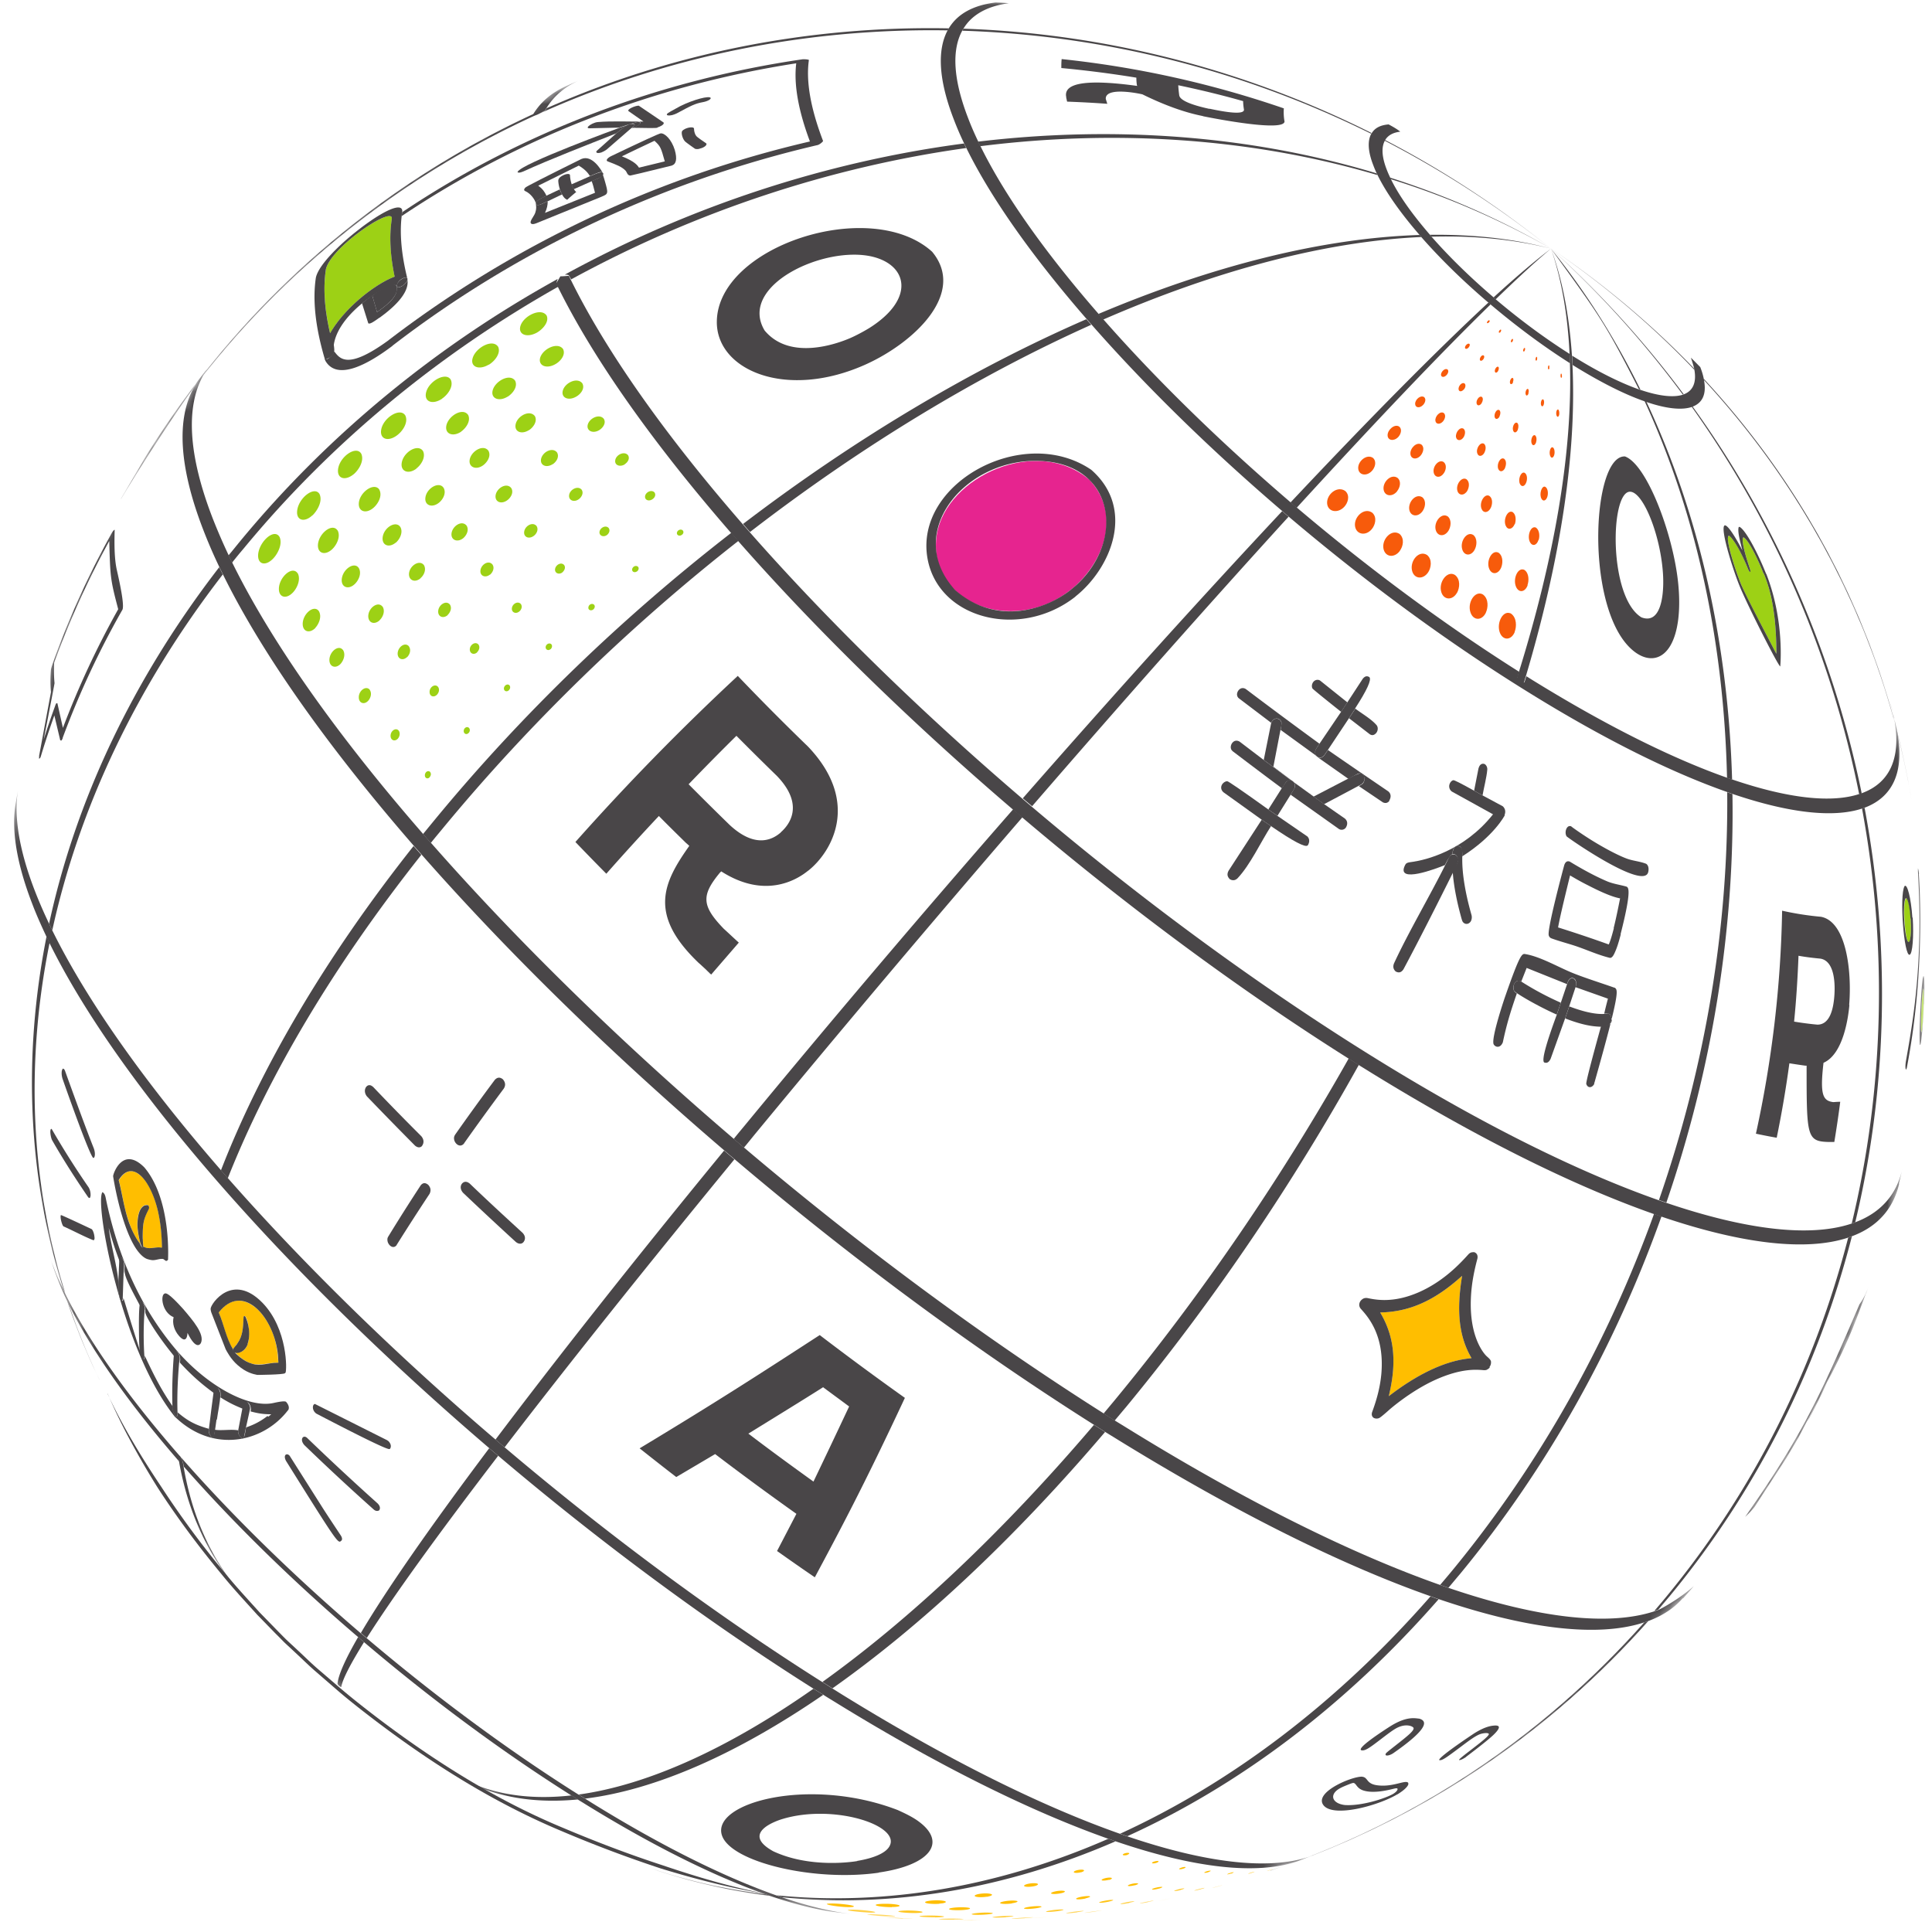 <svg width="195" height="194" fill="none" xmlns="http://www.w3.org/2000/svg"><mask id="prefix__a" style="mask-type:luminance" maskUnits="userSpaceOnUse" x="0" y="0" width="195" height="194"><path d="M6.798 131.783c-.682-1.823-1.586-4.242-2.115-6.116-.852-2.964-1.96-6.951-2.524-10.001-.784-4.157-1.38-9.779-1.722-13.987C.215 98.902.284 95.187.42 92.41A96.23 96.23 0 012.466 76.55c.529-2.47 1.33-5.742 2.115-8.127.7-2.147 1.756-4.992 2.507-7.122.835-2.385 2.268-5.434 3.427-7.666 2.166-4.123 5.338-9.507 8.067-13.29 2.49-3.475 6.054-7.956 9.14-10.903 1.842-1.755 4.195-4.242 6.19-5.844 1.808-1.448 4.145-3.442 6.02-4.805 2.03-1.482 4.758-3.424 6.941-4.65 1.978-1.108 4.57-2.641 6.583-3.647a112.9 112.9 0 017.605-3.441 111.667 111.667 0 016.924-2.488c2.439-.75 5.696-1.72 8.203-2.197C80.366 1.55 85.993.665 90.257.307c2.54-.221 5.951-.255 8.51-.255 1.994 0 4.638.17 6.616.323 4.263.307 10.573 1.312 14.359 2.283 1.603.41 3.734.954 5.337 1.414 1.331.392 3.07.988 4.366 1.414 2.132.716 4.929 1.857 6.975 2.777 1.006.443 2.336 1.04 3.308 1.534 1.842.937 4.298 2.215 6.105 3.22 1.348.75 4.417 2.64 6.702 4.225.717.511 2.405 1.687 3.616 2.624.511.392 1.176.903 1.671 1.312.494.409 1.142.92 1.637 1.329.494.409 1.125.954 1.603 1.363.119.102 3.121 2.674 6.429 6.133 3.24 3.407 5.321 6.048 5.355 6.082 1.245 1.585 2.865 3.714 4.024 5.35.785 1.09 1.757 2.59 2.473 3.714a99.09 99.09 0 012.66 4.48 137.01 137.01 0 012.49 4.771c1.143 2.266 2.422 5.384 3.36 7.735-5.645-14.686-16.167-27.685-31.276-37.005 15.126 9.337 25.631 22.336 31.276 37.005 1.296 3.731 3.035 8.74 3.888 12.59.58 2.659 1.279 6.236 1.671 8.928.324 2.113.58 4.958.716 7.088a96.769 96.769 0 01-3.206 31.842c-.665 2.42-1.705 5.623-2.558 7.974a101.106 101.106 0 01-2.916 7.019c-1.057 2.3-2.524 5.35-3.871 7.496-1.245 1.977-2.831 4.669-4.144 6.611-1.467 2.129-3.513 4.924-5.184 6.883-3.07 3.578-7.452 8.127-10.931 11.279-2.081 1.891-4.997 4.276-7.35 5.843-1.893 1.261-4.417 2.982-6.344 4.192-2.098 1.328-5.031 2.879-7.248 3.969a98.054 98.054 0 01-14.58 5.776c-6.941 2.112-12.79 3.015-15.246 3.339-3.581.46-8.646 1.039-15.552.869-1.979-.051-4.605-.17-6.583-.375-2.66-.272-6.208-.801-8.868-1.226-4.16-.682-10.061-2.403-11.784-2.965a128.254 128.254 0 01-7.026-2.556 103.821 103.821 0 01-6.6-2.981 96.843 96.843 0 01-7.776-4.293c-3.308-2.045-5.44-3.578-7.81-5.367-2.063-1.568-4.553-3.629-6.48-5.401a96.597 96.597 0 01-6.514-6.508 95.768 95.768 0 01-12.842-17.855 138.795 138.795 0 01-2.49-4.771c-1.142-2.266-2.472-5.366-3.359-7.735l-.068-.017z" fill="#fff"/></mask><g mask="url(#prefix__a)"><path d="M46.839 115.411c-.426.494-.955 0-1.006-.426-.034-.222.034-.341.102-.46a233.026 233.026 0 014.008-5.537c.256-.273.528-.29.818-.051.256.306.29.613.085.937a274.045 274.045 0 00-4.007 5.52M40.035 125.667c-.358.46-.853 0-.921-.409-.034-.221 0-.324.068-.443a195.797 195.797 0 013.291-5.196c.222-.256.46-.273.75-.034.256.289.29.579.137.903a252.766 252.766 0 00-3.325 5.162M42.576 115.683c-.086.085-.324.239-.682-.051a436.917 436.917 0 01-4.86-4.975c-.444-.562-.086-1.209.323-1.124.12.017.205.102.29.153a266.108 266.108 0 004.878 4.992c.46.562.05.988.05 1.005zM52.79 125.411c-.085.086-.358.239-.733-.068a373.313 373.313 0 01-5.32-4.958c-.478-.545-.137-1.09.238-1.107.188 0 .307.085.427.17 1.74 1.67 3.53 3.323 5.337 4.975.512.545.069.971.069.971" fill="#494648"/><path d="M148.05 137.133c-2.387.324-5.048 1.602-7.878 3.782.835-3.441.562-6.048-.87-8.45 2.95-.051 5.508-1.193 8.271-3.697-.597 3.612-.307 6.167.955 8.314-.137 0-.341.034-.478.051z" fill="#FFBE00"/><path d="M148.05 137.133c-2.387.324-5.047 1.602-7.878 3.782.835-3.441.562-6.048-.87-8.45 2.95-.051 5.508-1.193 8.271-3.697-.597 3.612-.307 6.167.955 8.314-.137 0-.341.034-.478.051zm2.268.869c.205-.273.171-.494.171-.579-.034-.222-.324-.426-.478-.58-.289-.289-1.722-1.959-1.551-5.826.068-1.67.426-3.101.648-3.953.034-.119.102-.528-.307-.681-.188 0-.376-.017-.597.221-.802.886-2.49 2.726-5.031 3.833-2.558 1.108-4.297.75-5.133.58a.73.73 0 00-.409.034c-.444.221-.58.715-.273 1.056.716.801 2.404 2.658 2.063 6.559-.153 1.67-.631 3.033-.921 3.834-.136.375.069.579.205.63.239.102.478 0 .478 0 .113-.045.432-.301.955-.766.085-.086 2.217-1.96 4.74-3.101 2.576-1.159 4.076-1.04 4.895-.971.085 0 .204 0 .273-.035.068-.034.204-.102.341-.255M38.295 31.332s-.17.12-.238.17c-.137-.494-.342-1.158-.478-1.67.358-.306 2.268-1.567 2.456-.936.068.409.17 1.056-1.74 2.436z" fill="#494648"/><path d="M38.295 32.065c-.596.425-.972.68-1.125.562l-.631-2.01c.41-.341.682-.563 1.125-.87a.205.205 0 00-.085.086c.136.494.341 1.158.478 1.67 2.046-1.432 2.012-2.028 1.978-2.607v-.035c.12.358.818-.068 1.04-.477.017-.034.034-.085.051-.136.051.41.17 1.67-2.814 3.817" fill="#494648"/><path d="M39.608 34.91c-2.438 1.84-5.576 3.578-6.77 1.499-.085-.222-.085-.222-.085-.239.085.017.205.052.29.069.375-.239.494-.358.699-.767.58.767 1.381 1.823 5.372-1.056a111.402 111.402 0 0142.633-20.138c-1.194-3.186-1.637-5.81-1.381-7.889-14.171 2.198-27.831 7.377-39.82 15.419 0-.136.034-.273.051-.392 12.16-8.16 26.04-13.34 40.434-15.436.187 0 .443 0 .614.069-.307 2.112.153 4.838 1.415 8.143 0 .018 0 .034.017.051-.12.154-.34.324-.528.392C67.166 18.213 52.364 25.062 39.59 34.91" fill="#494648"/><path d="M32.89 27.192c.46-2.13 6.207-6.065 6.633-5.282.034.051.017.154.017.222-.255 1.652-.17 3.578.29 5.792-1.705.614-4.911 2.93-6.514 5.708-.58-2.47-.7-4.617-.427-6.423" fill="#9DD115"/><path d="M32.89 27.192c.46-2.13 6.207-6.065 6.633-5.282.034.052.017.154.017.222-.256 1.652-.17 3.578.29 5.793-1.705.613-4.911 2.93-6.514 5.707-.58-2.47-.7-4.617-.427-6.423m.359 8.91c.562-.391.528-.647.443-1.311.494-3.459 6.003-6.492 6.327-5.98 0 .017.017.05.034.085v-.069c.034-.425.58-.868.989-.834.017.017.051.05.068.085-.597-2.42-.784-4.532-.563-6.32 0-.137.035-.273.051-.393.103-1.141-2.285 0-5.32 2.539-.512.426-3.07 2.64-3.394 4.089-.34 2.215-.068 4.924.87 8.126a.37.37 0 00.068.086c.137 0 .222 0 .41-.12" fill="#494648"/><path d="M40.614 28.844c-.238.154-.511.222-.562.052v-.035c-.068-.408.784-.988 1.022-.817.034.017.034.05.052.068v.034c.034.204-.222.511-.495.698M66.348 12.898c-.137.034-.99.034-2.558 0l.239-.085c.614-.222.682-.444.562-.512-.102-.056-.807.137-2.114.58l-2.985.068c-.221 0-.204-.102-.102-.205.154-.153.58-.392.955-.426 1.381-.119 3.223-.034 4.604-.05l-1.517-1.057c-.17-.187.716-.562 1.04-.545l2.49 1.686s.034.035.034.069c0 .187-.41.375-.648.443" fill="#494648"/><path d="M63.79 12.915h-.051l.187-.137c.137-.136.137-.17.12-.238-.444-.239-.955.187-1.842.92-2.83 1.124-6.634 2.59-9.396 3.85-.376.154-.46.12-.563.085v-.05c.34-.818 10.147-4.396 10.232-4.43l1.569-.528c.358-.103.545-.103.596.016-.068.256-.511.41-.852.512z" fill="#494648"/><path d="M60.755 15.368c-.393.136-.649.085-.546-.12l1.995-1.788.767-.63c.41-.307 1.007-.426 1.075-.239 0 .102-.017.102-.324.34l-2.473 2.147s-.239.188-.512.29M67.815 11.62c-.307.068-.58.051-.495-.12.034-.068.478-.329 1.33-.783 1.33-.665 3.002-1.107 3.087-.818 0 .136-.324.324-.785.409-.835.153-1.193.358-2.66 1.142-.12.05-.256.119-.46.17M64.49 16.918c-.12-.187-.376-.613-1.723-1.141.989-.477 2.302-1.108 3.291-1.568.614.563.648.682 1.04 2.079-.784.187-1.824.443-2.592.63m3.274-.204c.478-.136.586-.665.325-1.584-.325-1.057-1.007-1.704-1.416-1.67-.16.011-1.842.784-5.048 2.317-.41.221-.494.443-.307.511.938.358 1.416.545 1.79.92.171.17.171.494.495.511.069 0 1.439-.33 4.11-.988 0 0 .052 0 .069-.017M70.577 15.027c-.29.051-.426 0-.46-.034 0 0-.853-.596-.972-.715-.29-.307-.41-.903-.29-1.057.256-.323 1.16-.51 1.194-.238 0 .153.034.494.221.732.034.052.103.137.955.716.051.034.069.051.086.085.017.239-.444.443-.717.494M54.104 20.581c-.085-.425-.546-1.056-1.092-1.294-.187-.086-.102-.239.017-.358.114-.114 1.996-1.074 5.645-2.88 1.108-.477 2.03 1.16 2.132 1.346-.239-.068-.256-.05-1.262.375-.17-.255-.392-.613-1.126-1.056-1.227.613-2.865 1.414-4.093 2.027.444.324.648.614.836 1.023-.17.085-.392.187-.563.272-.358.188-.528.375-.511.562" fill="#494648"/><path d="M60.772 19.832l-6.617 2.692c-.546.221-.631 0-.597-.154.102-.34.375-.596.477-.937.12-.375.086-.562.052-.852.119.239.443.085 1.193-.272 0 .409-.068.715-.273 1.175 1.518-.613 3.53-1.414 5.048-2.027-.136-.562-.238-.92-.34-1.176.187-.085.426-.187.613-.255.273-.136.426-.256.512-.41.085.256.153.427.221.7.342 1.209.342 1.26-.34 1.533" fill="#494648"/><path d="M55.297 20.309l1.416-.682v-.034c-.12-.204-.17-.34-.222-.477-.41.188-.938.443-1.33.63l-.563.273c-.358.188-.528.375-.511.562.119.239.392.103 1.193-.272m4.468-2.028l.614-.255c.529-.239.546-.46.529-.511-.085-.256-.46-.102-1.347.272l-1.86.818c.052.12.103.307.223.494.545-.238 1.296-.58 1.841-.818z" fill="#494648"/><path d="M57.173 20.121c-.324-.136-.733-.886-.818-1.755-.017-.187-.051-.442.58-.715.238-.102.58-.153.596.034.035.886.444 1.585.648 1.704h-.034c-.273.221-.63.528-.886.767-.017 0-.052 0-.069-.018M147.982 177.324c-.102.068-.477.323-.699.323 0 0 0-.034-.017-.034.034-.079.364-.357.989-.834 1.245-.955 1.825-1.414 1.995-1.687.154-.239-.494-.205-.904-.051-.46.187-1.023.596-1.858 1.226-1.569 1.176-1.927 1.432-2.2 1.38 0 0-.017 0-.034-.017.017-.357 3.547-2.691 3.581-2.709 1.176-.732 1.807-.749 2.063-.766h.017c.256 0 .785.034-.221.988-.768.716-2.712 2.164-2.729 2.181M140.649 176.932c-.392.273-.853.341-.801.119.034-.119.034-.119 1.074-.937 1.194-.937 1.773-1.414 1.756-1.686 0-.171-.767-.563-1.807.034-.375.221-.785.528-1.518 1.09-1.16.886-1.603 1.21-1.978 1.09-.324-.238 1.603-1.533 2.643-2.214.375-.239 1.228-.818 2.149-.972.494-.085.835-.017 1.023 0h.034c1.177.307.307 1.466-2.575 3.476zM140.615 181.055c-.75.443-3.172 1.244-4.877 1.125-1.16-.137-1.552-.886-.785-1.5.324-.255.836-.443 1.211-.596.358-.136.444-.17.563-.085a.891.891 0 01.17.187c.12.154.29.392.717.528 1.006.324 2.472-.034 2.95-.153.136-.034.341-.085.409-.068.12 0 .085.136.068.153 0 .017-.085.205-.426.409zm.426.051c.58-.358.955-.681 1.092-.971.017-.102.051-.238-.137-.272-.153-.034-.443.034-.716.102-.546.136-1.296.324-2.132.238-.784-.068-1.006-.357-1.176-.579-.171-.204-.256-.273-.529-.307-1.091 0-4.911 1.619-3.837 2.914 1.057 1.244 5.56-.017 7.418-1.125" fill="#494648"/><path d="M108.009 59.58c-5.969 4.65-14.53 1.09-13.455-5.623.938-5.877 10.181-10.069 15.45-5.486 3.496 3.868.938 8.826-1.995 11.109z" fill="#E6248F"/><path d="M108.009 59.58c-2.268 1.772-7.265 3.748-11.613-.034-5.355-5.912 1.279-13.596 8.953-13 7.179.545 8.134 8.008 3.342 12.454-.204.188-.477.41-.682.58zm.529.63c3.581-2.828 6.122-8.842 1.603-12.795-6.873-4.685-17.974 1.397-16.508 9.047 1.16 6.048 9.38 8.11 14.922 3.748M27.006 142.909c-.938.732-1.74 1.005-2.166 1.158-.068.307-.102.75-.238 1.04a.287.287 0 01-.325-.069c-.17-.221-.255-.34-.255-.681-.768-.119-1.552.051-2.337-.051-.056.431-.108.693-.153.783 0 0-.188-.051-.239-.102-.273-.392-.239-.579-.222-.783-1.347-.375-2.148-.801-3.154-1.67v.375c-.035 0-.086.034-.12.051-.187-.171-.307-.409-.358-.75v-.255c-1.006-1.448-1.74-2.777-2.83-5.129 0 .103 0 .239-.035.341-.051-.017-.102-.051-.153-.068-.114-.17-.768-2.203-1.961-6.099a.99.99 0 01-.069.306 1.544 1.544 0 00-.153-.085c-.17-.272-.205-.409-.239-.749.017-2.232-.75-4.362-1.023-6.543.358 1.312.63 2.147 1.108 3.408.012-.205.057-.341.137-.409.17.119.34.323.358.903-.051.766-.051.971 1.552 3.952.011-.204.05-.352.12-.443 0 0 .477.205.408 1.057-.034.392 1.314 2.538 2.934 4.498 0-.103.017-.222.034-.324 0-.034.017-.102.034-.136.034-.017.085-.052.12-.069.153.103.374.256.408.835 0 .102-.017.205-.034.324 1.535 1.67 2.644 2.487 3.445 3.084.046-.307.108-.506.188-.597.17.052.58.239.46 1.023.87.545 1.433.817 2.285 1.158.051-.204.086-.477.188-.664.46-.137.63.511.597.783l-.034.137c.818.221 1.33.289 2.097.289-.085.068-.204.171-.307.256m2.012-.665c.188-.323-.068-.698-.221-.851-.125-.08-.54-.04-1.245.119-2.558.579-6.838-1.789-9.96-5.503-3.41-4.072-5.763-9.183-6.991-15.197-.085-.409-.188-.477-.324-.58-.836 1.006 1.91 15.998 7.333 22.711h.017c3.871 3.714 8.919 2.521 11.374-.699" fill="#494648"/><path d="M16.297 125.923c-.614-.12-1.245.255-1.842-.12v-.051c0-.306-.034-.613-.051-.903v-.272c0-1.295.221-1.84.614-2.573.102-.29-.103-.511-.46-.341-.683.307-.99 1.96-.342 3.936-.256-.273-.75-.937-1.245-2.385-.46-1.329-.63-2.743-.972-4.089.733-1.21 1.603-1.227 2.592-.051.631.8 1.688 2.76 1.774 6.883-.017 0-.051 0-.085-.017" fill="#FFBE00"/><path d="M16.297 125.922c-.614-.119-1.245.256-1.842-.119 0 .034 0 .068-.034.102h-.051c-.171-.119-.188-.323-.307-.477-.29-.374-.75-1.175-1.109-2.231-.443-1.346-.63-2.743-.972-4.089 1.296-2.147 3.138-.188 3.922 2.981.393 1.636.427 3.118.444 3.833-.017 0-.051 0-.086-.017m.7 1.159s.34-6.014-2.388-9.234c-2.2-2.215-3.172.664-3.155.886 0 .034.734 4.838 2.268 7.241.478.732.887 1.005 1.143 1.107.153.051.358.102.512.119.375.034.716-.153 1.074-.119.17 0 .29.307.477.153a.595.595 0 00.086-.136" fill="#494648"/><path d="M14.454 125.872s0 .034-.05.051c-.222-.086-.563-1.687-.529-2.471.051-1.226.409-1.635.699-1.772.085-.034.323-.085.409 0a.364.364 0 01.034.358c-.546 1.039-.597 1.465-.614 2.692 0 .136 0 .29.017.426 0 .222.034.426.034.647v.069zM12.476 128.427l-.085 2.539v.085c-.017.306-.136.238-.222.136-.159-.238-.232-.858-.221-1.857l.085-2.044v-.171c.034-.255.12-.29.273-.136.238.324.238.409.187 1.465M14.608 132.175c-.051.529-.188 2.42-.034 4.72.017.357-.12.289-.205.187-.238-.324-.306-.409-.34-2.419 0-.562-.069-3.391.221-3.357.051 0 .102.069.136.103.239.357.239.664.239.783M18.087 137.474c-.154 1.738-.222 3.424-.17 5.043v.255c0 .324-.205.137-.24.086-.016-.034-.22-.273-.272-.665v-.255c-.051-1.653 0-3.357.136-5.094 0-.103.017-.222.035-.324.034-.239.136-.256.323-.085.17.221.256.46.239.732 0 .102-.017.205-.034.324" fill="#494648"/><path d="M27.978 137.542c-.836-.017-1.671.307-2.524.102-.324-.085-1.091-.426-1.688-1.141 1.944.204 1.364-3.254 1.006-3.629 0 0-.153-.154-.188.102-.068 1.653-.204 1.942-.648 2.658-.068.068-.119.136-.17.221a5.565 5.565 0 00-.256.307c-.733-1.124-.904-2.47-1.432-3.697 1.705-2.198 3.461-.801 4.127-.102 1.193 1.346 1.807 3.032 1.875 5.196h-.12" fill="#FFBE00"/><path d="M27.978 137.542c-.836-.017-1.671.375-2.524.102-.511-.153-.784-.324-1.21-.647 0 0-.82-.648-.734-.835-.7-1.142-.904-2.488-1.432-3.697 2.37-3.033 5.423.272 5.934 3.969.068.443.068.835.085 1.108h-.119zm.836 1.022c.153-.238.238-4.413-2.302-7.053-3.053-3.152-5.253.102-5.253.579 0 .17.051.307.068.375l1.45 3.714c.085.153.494.988 1.228 1.618.818.716 1.517.886 1.96.972.018 0 2.644-.018 2.797-.171 0 0 .035-.034.035-.051" fill="#494648"/><path d="M25.01 135.634c-.323.971-1.312 1.09-1.483.749-.034-.068-.051-.153 0-.238.102-.153.239-.29.358-.443l.103-.153c.511-.733.545-1.483.596-2.607.018-.154.12-.119.171-.068.068.068.682 1.448.239 2.76M20.253 135.583s-.41.818-1.33-1.057c0 .29-.12 1.142-.853.307-.494-.562-.7-1.295-.546-1.891-1.176-.477-1.364-2.232-.903-2.385.119-.051.358-.12 1.876 1.567.971 1.142 2.2 2.556 1.773 3.442M24.652 145.072c-.085.205-.29.052-.375-.017-.29-.34-.255-.63-.221-.766l.409-2.147.119-.545c.12-.324.358-.119.426-.034.307.358.239.63.188.835l-.375 1.686-.188.92s0 .051-.017.068M21.855 143.266c-.159 1.159-.244 1.744-.255 1.755 0 0-.068.188-.29-.017-.238-.307-.238-.562-.238-.664.017-.222.494-3.953.528-4.157.017-.154.085-.222.187-.205.051 0 .137.051.205.119.255.307.255.597.255.614-.034.869-.238 1.721-.358 2.589" fill="#494648"/><path d="M178.03 57.893c.443 1.141 1.262 3.288 1.262 8.093-2.069-3.908-3.263-6.259-3.581-7.054-.41-1.022-1.706-4.72-1.194-4.872.29.187 1.04 1.192 1.842 3.185.153.392.221.444.29.495.034-.069.051-.12-.069-.46-.835-2.488-.716-2.965-.613-3.05.46.205 1.398 2.027 2.029 3.663" fill="#9DD115"/><path d="M178.03 57.893c.443 1.141 1.262 3.288 1.262 8.093-2.058-3.908-3.252-6.259-3.581-7.054-.529-1.312-1.654-4.685-1.211-4.873.29.17 1.023 1.159 1.859 3.186.153.392.221.443.29.495.034-.069.051-.12-.069-.46-.835-2.488-.716-2.965-.613-3.05.46.204 1.398 2.027 2.029 3.663m.256.017c-.802-2.027-2.047-4.413-2.678-4.736a.13.13 0 00-.085.034c-.119.374.068 1.175.375 2.35-.972-1.873-1.705-2.827-1.859-2.453-.289.665.989 4.617 1.586 6.066.768 1.89 3.871 8.024 4.093 8.092 0-.034.461-4.566-1.415-9.353M6.354 73.482c-.17-.75-.392-1.755-.562-2.504-.034 0-.085 0-.12.017-.034.068-.085.17-.102.238a80.068 80.068 0 00-1.16 3.407c.728-3.725 1.092-5.622 1.092-5.69a14.278 14.278 0 01-.034-2.079 88.634 88.634 0 015.559-12.266c.102 3.629.102 3.85.904 6.883a88.726 88.726 0 00-5.594 12.011m-.017.988a87.842 87.842 0 016.037-12.948c.16-.33-.028-1.664-.563-4.004-.272-1.192-.255-2.845-.221-4.072-.08.034-.165.125-.256.273A86.806 86.806 0 005.314 66.99c-.085.272-.12.34-.17.579a12.762 12.762 0 000 2.283L3.95 76.276c0 .085 0 .205-.017.29.034 0 .085-.034.12-.051 0-.034.033-.086.05-.12a86.255 86.255 0 011.382-4.19l.597 2.52s.085 0 .119.018c.051-.068.102-.17.136-.256M75.523 144.698l.204-.12c2.2-1.363 5.15-3.169 7.35-4.566.87.648 1.757 1.295 2.627 1.943a1036.465 1036.465 0 01-3.599 7.581c-2.2-1.584-4.4-3.186-6.565-4.838m2.882 11.84c1.279.903 2.54 1.789 3.82 2.658 2.523-4.719 4.911-9.166 9.09-18.11a310.166 310.166 0 01-8.596-6.338c-5.644 3.663-10.095 6.559-18.179 11.432 1.228.971 2.456 1.942 3.7 2.896l3.923-2.317a304.95 304.95 0 008.203 6.031l-1.961 3.766M85.806 34.126c-1.382.596-6.088 2.283-8.63-.767-2.728-4.532 6.038-8.638 10.915-7.445 3.564.886 4.23 4.276-.29 7.156-.546.34-1.364.783-1.995 1.056zm1.569 2.658c4.877-2.198 10.198-7.19 6.702-11.381-6.19-5.588-21.624-.58-21.726 7.036-.069 4.924 6.992 7.957 15.024 4.345zM78.814 84.011c-1.006.886-2.729 1.5-5.15-.733a317.383 317.383 0 01-4.161-4.123 261.206 261.206 0 014.826-4.89 303.884 303.884 0 004.076 4.039c2.847 2.947 1.245 4.957.409 5.69m2.78 3.868c2.336-1.858 5.32-6.884-.034-12.506a253.732 253.732 0 01-7.095-7.138 245.818 245.818 0 00-16.388 16.764 272.162 272.162 0 003.12 3.203 247.454 247.454 0 015.304-5.827c.887.903 1.808 1.806 2.729 2.71.12.102.239.204.341.306-2.592 3.663-4.178 6.866.853 11.722.05.05.102.102.17.153.068.068.137.12.205.187.068.069.153.137.221.205.069.068.154.136.222.204l.205.205c.051.05.12.102.17.17.035.034.086.068.12.102 0 0 .034.034.051.034.92-1.073 1.859-2.146 2.78-3.22-.512-.46-1.007-.937-1.518-1.397-2.217-2.3-2.302-3.356-.392-5.656l.017-.017.017-.017.017-.017.017-.017.017-.017.017-.017.017-.017.017-.017c4.366 2.794 7.572.903 8.749-.052M86.522 187.836c-.478.085-4.792.732-8.475-.988-3.394-1.875.46-3.118.92-3.255 5.236-1.584 12.16.699 10.761 2.829-.41.63-1.552 1.124-3.206 1.397m2.166 1.175c5.116-.732 6.923-2.981 4.093-5.111-.666-.511-1.57-.92-2.166-1.193-8.885-3.424-18.81-.749-17.753 2.539.87 2.709 9.294 4.719 15.826 3.782M122.078 10.99c-2.831-.614-3.001-1.16-3.053-1.347a11.911 11.911 0 01-.102-1.039c2.2.46 4.383.988 6.549 1.602 0 .272.034.562.085.869 0 .545-1.893.238-3.479-.103m-.614.767c1.347.273 8.1 1.568 8.186.528a5.156 5.156 0 01-.069-1.329 101.449 101.449 0 00-22.425-4.975c-.034.29-.034.58-.034.903 2.541.239 5.065.563 7.572.972 0 .238.017.477.051.732 0 .034.034.068.034.102-5.065-.698-7.469-.323-7.162 1.125v.05c0 .018 0 .052.017.07 0 .033 0 .05.017.084s0 .051.017.085c0 .018 0 .052.017.069 0 .017 0 .034.017.068v.034c1.347.051 2.712.12 4.059.221-.051-.17-.103-.323-.154-.494-.068-1.312 3.667-.477 3.701-.46 2.217 1.09 4.235 1.818 6.054 2.181M182.685 143.011c-.085.153-.17.306-.272.46l.119-.222c1.262-2.555 3.001-5.946 4.127-8.552.102-.188.187-.375.256-.563-1.245 2.675-2.848 6.287-4.247 8.894m5.679-12.488l.239-.648a7.418 7.418 0 01-.904 1.755c-3.718 8.638-5.576 12.982-11.545 21.45.358-.307.665-.648.955-1.005l3.035-4.669c.086-.136.188-.272.256-.409l1.16-1.959c4.604-8.825 4.894-9.353 6.787-14.515M167.832 57.688c.171 2.096-.102 5.418-2.166 4.618-3.308-2.045-3.155-12.523-1.193-12.676 1.296-.102 3.052 4.123 3.359 8.058zm1.535 1.04c-.529-4.924-3.155-11.858-5.355-12.659-3.206-.153-4.007 13.97.102 18.877 2.047 2.437 4.707 2.045 5.27-2.419.136-1.107.136-2.385-.017-3.8zM185.141 100.554c-.102 1.312-.46 2.862-1.705 2.862a32.01 32.01 0 01-2.354-.306c.222-2.215.359-4.43.444-6.645.767.136 1.501.222 2.217.29 1.5.255 1.483 2.743 1.398 3.799zm1.501.852c.273-3.305-.256-8.382-2.848-8.876a30.335 30.335 0 01-3.922-.614 114.337 114.337 0 01-2.644 22.506c.717.154 1.416.29 2.098.409a111.12 111.12 0 001.279-7.513c.546.085 1.091.17 1.603.238h.136c0 7.054 0 7.633 2.149 7.701h.648c.222-1.346.426-2.709.597-4.055-.239 0-.46.017-.699.034-1.057-.136-1.364-.732-.989-3.969 2.029-.886 2.507-4.668 2.609-5.81M129.258 73.67l3.683 2.674c-.375-.392-.188-.664.239-1.278a552.26 552.26 0 01-7.435-5.52c-.546-.34-.99.29-.87.682.034.119.102.204.17.255l3.258 2.47c.255-.613.869-.51 1.023-.101.034.102.011.369-.068.8m10.965 7.139s.358-.528-.103-.92c-1.824-1.244-4.28-2.913-6.088-4.174l-.358.528c-.204.255-.426.324-.699.187.938.665 2.183 1.534 3.121 2.198l.904-.494c.511-.239.818.29.682.733-.085.238-.171.29-.529.494l2.422 1.635c.358.17.562-.034.648-.136M138.893 73.993c.204-.238.221-.613.034-.818-.529-.613-1.484-1.158-2.132-1.652l-.631.97 2.098 1.62c.307.187.511 0 .614-.103m-3.513-2.163l.631-.955-2.746-2.197-.085-.051c-.546-.17-.887.442-.699.834.034.068 1 .858 2.899 2.369z" fill="#494648"/><path d="M136.795 71.506l-.631.97-2.132 3.204-.358.528c-.204.255-.426.324-.699.187-.034-.017-.034-.034-.051-.034-.375-.392-.188-.664.239-1.278l2.182-3.22.631-.954 1.569-2.402c.205-.255.41-.324.665-.17.251.25-.233 1.311-1.449 3.186M130.434 78.815l-1.91-1.431.717-3.715.102-.477c0-.102.051-.391-.222-.579-.273-.17-.648-.085-.818.358l-.751 3.731 2.78 2.062s.051.017.102.05zm7.146.187c.187-.238.238-.715-.137-.937-.148-.068-.597.102-1.347.511l-3.513 1.823-2.098-1.533c.114.102 1.166.869 3.155 2.3l3.496-1.857.256-.136s.136-.103.171-.154" fill="#494648"/><path d="M130.264 78.764s.068 0 .085.017c-.836-.614-1.944-1.449-2.78-2.062l-2.438-1.857c-.58-.358-1.006.29-.887.699.034.136.119.204.187.272 1.484 1.125 3.462 2.624 4.963 3.731l.341-.528c.154-.221.341-.306.546-.272m5.542 4.787s.392-.528-.085-.937l-2.081-1.448-3.069-2.215c.239.375.17.46-.324 1.26l4.877 3.46a.522.522 0 00.682-.12z" fill="#494648"/><path d="M124.892 88.662c1.296-1.363 2.37-3.697 3.394-5.281l-.938-.648-3.343 5.145c-.187.341-.136.614.137.87.392.22.648 0 .75-.086zm3.121-6.968l.921.647 1.33-2.13.341-.544c.256-.495-.034-.767-.137-.835-.443-.307-.665.05-1.091.715l-1.347 2.13" fill="#494648"/><path d="M131.986 85.323c-.216.25-1.449-.398-3.7-1.942l-.938-.648-3.872-2.777c-.511-.477-.034-1.107.393-1.107.113 0 1.5.954 4.161 2.862l.921.647 2.95 2.028h.017c.46.426.068.937.068.954M148.784 79.803l.443-2.249c.153-.562.511-.494.647-.426.239.188.256.46.239.562-.068.784-.341 1.806-.477 2.59l-.852-.477z" fill="#494648"/><path d="M151.887 82.273s-1.057 2.096-4.297 4.157c.068-1.533-.734-.92-.751-.903-.204.17-.221.375-.238.682-.171.045-.427.414-.768 1.107-.835.34-4.928 1.908-4.041.051.136-.29.221-.306.852-.392 1.143-.17 5.082-1.039 8.05-4.787-1.245-.681-2.9-1.602-4.162-2.3-.494-.392-.204-1.073.154-1.142.091-.022.779.324 2.063 1.04l.853.477 2.064 1.107c.426.358.204.869.187.886" fill="#494648"/><path d="M148.46 92.972c-.188.307-.495.341-.7.188-.17-.136-.17-.153-.409-1.056-.631-2.403-.716-3.97-.716-4.038-.017-.307.307-.665.443-.954.222-.58-.136-.954-.477-.92.085-1.09.75-.75.75-.75.085.068.222.17.256.443v.256c0 .068-.068.75.051 1.959.188 1.806.631 3.424.87 4.276a.902.902 0 01-.068.596z" fill="#494648"/><path d="M146.652 88.066c-1.467 2.947-3.445 6.866-4.997 9.762-.204.307-.443.392-.75.239h-.017c-.273-.239-.324-.528-.171-.87 1.399-3.032 3.65-6.865 5.133-9.847l.393-.8c.17-.307.426-.392.682-.256.426.375.341.562-.256 1.806M166.348 88.049c-.511 1.806-8.168-3.527-8.236-3.646-.239-.426.017-1.108.392-1.022.051 0 .051 0 .222.136.631.46 1.79 1.244 2.933 1.891 1.279.733 2.148 1.107 2.473 1.227.648.255 1.364.29 2.012.545.324.204.256.715.204.869zM162.887 93.688c-.256 1.005-.41 1.414-.512 1.636a131.073 131.073 0 00-5.116-1.72c.17-.904.392-1.91 1.211-5.248.801.477 1.313.75 1.79.988 1.876.97 2.729 1.226 3.258 1.329-.12.596-.359 1.84-.648 2.998m.699.613c1.159-4.548.784-4.719.58-4.804-.666-.187-1.348-.273-1.979-.545-.75-.324-1.944-.886-3.734-1.977-.376-.136-.512.222-.563.392-.017.069-1.757 6.492-1.552 7.07a.438.438 0 00.273.29c.75.273 1.518.478 2.268.716 1.211.392 2.353.937 3.598 1.244.256.068.444-.341.546-.58.188-.408.375-.988.58-1.788M160.926 109.362c-.205.46-.683.495-.819.035-.045-.137.449-2.073 1.484-5.81 1.688 0 .903-1.193.903-1.21-.068-.068-.261-.091-.579-.068.102-.46.255-1.056.375-1.516l-3.274-1.159.034-.085c.17-.716-.273-.971-.563-.784-.171.12-.239.29-.324.563l-4.076-1.636c-.187.477-.324.818-.546 1.38-.511-.324-.869.324-.784.75.051.255.188.34.341.443-.682 1.959-1.04 3.186-1.398 4.855a.315.315 0 01-.034.119c-.256.58-.734.46-.904.171-.307-.562 1.159-4.856 1.176-4.89 1.501-4.31 1.689-4.276 2.013-4.225 1.534.255 3.376 1.346 4.826 1.925 1.228.494 2.916 1.022 4.161 1.465h.034c.341.239.563.375-2.029 9.541 0 .034-.035.085-.052.119" fill="#494648"/><path d="M157.123 102.411l.409-1.21a29.736 29.736 0 01-4.008-2.146l-.136-.068c-.597-.085-.75.698-.546 1.039.137.204 2.234 1.465 4.264 2.368m5.457.835c.153-.324.102-.801-.188-.92-.068-.017-.085-.017-.188 0-1.364.187-3.188-.511-3.802-.733-.12.358-.29.852-.41 1.21.478.187 1.774.681 2.985.801 1.364.136 1.483-.085 1.586-.341" fill="#494648"/><path d="M159.016 99.651l-.631 1.908-.41 1.21-1.466 4.089c-.171.358-.375.477-.648.375-.273-.182.148-1.784 1.262-4.805l.409-1.21.631-1.874.068-.187c.154-.358.341-.477.597-.392.256.188.324.494.188.903M193.668 88.202c0 .085.767 9.251-1.194 19.491a.623.623 0 01-.102.272c-.12-.238 0-.886 0-.886.733-4.157 1.756-9.847 1.211-19.15v-.29c.045.126.079.313.102.563" fill="#494648"/><path d="M192.849 92.717c.102 1.38-.034 2.555-.239 2.351-.357-.324-.579-3.918-.255-4.379.204-.204.426.87.511 2.01" fill="#9DD115"/><path d="M192.849 92.717c.068.937.034 2.079-.154 2.334-.255.256-.511-1.414-.528-2.913 0-1.005.102-1.602.256-1.465.17.153.34 1.005.409 2.027m.187-.085c-.136-1.993-.528-3.51-.801-3.169v.017c-.511.903-.051 7.088.528 6.9.29-.102.426-1.857.307-3.748" fill="#494648"/><path d="M194.162 101.594c-.034.988-.136 2.453-.238 2.606-.12-.204.034-3.612.17-4.344l.034-.085c.085.136.051 1.431.034 1.823z" fill="#9DD115"/><path d="M194.162 101.593c-.034.682-.102 1.96-.204 2.522l-.035.085c-.136-.222.052-4.174.205-4.43.085.137.051 1.431.034 1.823zm.034-.238c.051-1.227.051-2.573-.034-2.828h-.034l-.068.255c-.205 1.533-.392 6.219-.273 6.679h.034c.137-.29.29-2.403.358-4.106" fill="#494648"/><path d="M152.893 63.77c-.324.819-1.108.92-1.466.188-.444-.937.187-2.317.955-2.078.051 0 .119.05.153.068.563.426.546 1.312.341 1.823M154.189 59.069c-.256.698-.87.8-1.159.187-.358-.767.119-1.942.733-1.772.034 0 .085.034.119.051.46.341.443 1.09.29 1.517M155.28 54.502c-.17.546-.596.665-.835.256-.341-.58 0-1.653.511-1.533.034 0 .069.034.103.05.34.273.358.887.238 1.227M156.184 50.107c-.119.426-.426.545-.596.238-.256-.443 0-1.311.341-1.226.017 0 .051.017.068.034.255.187.272.681.187.954zM156.884 45.865c-.069.306-.256.425-.375.238-.205-.307-.068-1.005.187-.954 0 0 .034 0 .051.017.171.136.188.494.137.716M157.378 41.827c-.034.204-.136.29-.221.204-.154-.187-.085-.715.085-.698h.034c.102.085.119.34.102.477M157.651 37.977c0 .12-.051.187-.102.136-.068-.102-.051-.426.034-.41.051.052.068.188.068.29M149.977 61.828c-.392.835-1.262.835-1.552 0-.358-1.005.444-2.231 1.194-1.857.017 0 .051.035.085.052.563.442.495 1.311.273 1.788M151.511 57.297c-.289.664-.92.75-1.193.136-.341-.767.222-1.891.835-1.687.035 0 .086.034.137.068.443.358.392 1.074.221 1.483zM152.876 52.901c-.222.545-.699.63-.904.153-.272-.647.205-1.601.682-1.38 0 0 .034.017.051.034.341.273.307.87.188 1.21M154.052 48.676c-.153.426-.46.51-.63.187-.239-.443.068-1.26.426-1.158.017 0 .051.017.068.034.256.204.239.664.136.937zM155.042 44.638c-.103.307-.307.392-.426.17-.171-.323.034-.937.272-.886 0 0 .034 0 .051.017.171.137.171.495.103.682M155.827 40.788c-.051.205-.171.29-.256.154-.12-.205 0-.666.154-.632h.034c.102.086.102.325.068.461M156.39 37.142c-.017.12-.086.17-.12.12-.068-.103-.017-.41.068-.393.052.051.052.188.035.273M147.061 59.818c-.443.8-1.33.767-1.586-.051-.307-.988.563-2.164 1.313-1.772.017 0 .052.034.086.051.562.46.443 1.295.204 1.755M148.852 55.457c-.341.681-1.058.681-1.262 0-.256-.818.443-1.806 1.04-1.5.017 0 .051.034.068.034.444.358.358 1.074.154 1.466zM150.471 51.248c-.255.529-.75.58-.937.103-.256-.63.29-1.55.767-1.312 0 0 .034.017.051.034.341.273.273.852.119 1.175zM151.921 47.21c-.188.41-.546.478-.699.12-.187-.494.205-1.21.562-1.04 0 0 .017 0 .034.018.256.204.205.647.086.903M153.2 43.36c-.119.307-.358.375-.46.136-.154-.323.085-.903.341-.834 0 0 .034 0 .051.017.17.136.136.477.068.664M154.275 39.715c-.068.205-.222.273-.273.12-.103-.223.068-.65.222-.58.102.084.085.323.034.443M155.145 36.273c-.035.12-.103.17-.137.102-.068-.119.017-.392.103-.358.051.051.051.188.017.256M144.162 57.74c-.529.817-1.483.698-1.654-.205-.188-.954.716-2.044 1.535-1.516.545.46.392 1.295.119 1.72zM146.208 53.548c-.392.648-1.108.614-1.296-.05-.221-.801.546-1.738 1.143-1.415.017 0 .051.034.068.034.427.375.307 1.057.085 1.431zM148.101 49.528c-.307.528-.869.51-1.006 0-.17-.648.426-1.414.886-1.176 0 0 .035.017.052.034.34.29.238.835.068 1.142zM149.823 45.694c-.221.392-.596.426-.715.069-.171-.478.289-1.16.647-.989 0 0 .017 0 .034.017.239.205.171.648.034.886M151.358 42.031c-.153.29-.409.341-.494.085-.102-.34.204-.868.443-.732h.017c.171.153.119.46.017.647M152.723 38.59c-.085.188-.239.24-.307.103-.085-.222.119-.614.273-.546.103.085.068.307 0 .426M153.9 35.37c-.051.12-.12.154-.154.068-.051-.12.068-.358.154-.324.051.051.034.17 0 .239M141.297 55.593c-.58.784-1.535.63-1.671-.273-.136-.937.835-1.959 1.637-1.43.529.476.341 1.277.034 1.686M143.582 51.59c-.46.646-1.245.544-1.347-.188-.102-.767.682-1.636 1.33-1.21.427.375.273 1.04.017 1.397zM145.73 47.756c-.34.51-.903.477-1.022-.051-.137-.63.511-1.363.971-1.09 0 0 .034.016.051.033.324.29.205.818 0 1.108zM147.726 44.127c-.256.392-.682.392-.767 0-.085-.46.392-1.09.767-.852.238.221.136.63 0 .852zM149.551 40.685c-.171.273-.444.307-.512.051-.085-.34.273-.817.512-.681h.017c.17.153.085.46-.017.613M151.206 37.449c-.12.188-.291.222-.325.051-.051-.222.188-.563.342-.478.102.086.051.29-.017.41M152.672 34.45c-.068.102-.154.137-.171.051-.034-.12.103-.34.188-.29.051.052.017.17-.017.24zM138.466 53.395c-.614.75-1.603.562-1.705-.324-.102-.92.938-1.89 1.739-1.328.529.477.29 1.26-.034 1.652zM141.007 49.596c-.511.613-1.296.477-1.364-.239-.068-.75.784-1.567 1.415-1.124.427.375.222 1.022-.051 1.346M143.411 45.95c-.409.494-1.023.409-1.057-.154-.034-.579.648-1.243 1.125-.92.324.29.153.801-.068 1.074zM145.662 42.508c-.289.358-.732.341-.784-.034-.068-.443.478-1.04.852-.783.239.221.103.613-.068.817zM147.76 39.288c-.222.273-.511.273-.545 0-.035-.323.34-.766.613-.579.153.153.068.443-.068.596M149.705 36.273c-.137.17-.308.188-.342.034-.034-.204.222-.546.393-.426.103.085.034.29-.051.392zM151.461 33.496c-.068.102-.17.12-.188.034 0-.12.137-.307.222-.256.052.051 0 .154-.034.222zM150.267 32.542c-.085.102-.187.102-.187.017 0-.102.17-.29.256-.222.051.051 0 .154-.051.205M135.67 51.163c-.666.699-1.672.494-1.723-.375-.051-.903 1.04-1.806 1.842-1.226.512.477.239 1.226-.119 1.601zM138.466 47.534c-.545.58-1.347.426-1.381-.272-.034-.733.887-1.483 1.501-1.04.409.392.17 1.006-.12 1.312zM141.126 44.11c-.443.46-1.074.357-1.074-.188 0-.562.733-1.192 1.193-.852.307.29.119.784-.119 1.04zM143.633 40.873c-.341.358-.801.29-.801-.12 0-.443.562-.92.92-.664.222.221.068.596-.119.784zM146.003 37.857c-.238.256-.545.239-.562-.034 0-.307.409-.715.665-.528.153.153.034.426-.103.562zM148.221 35.08c-.153.171-.358.171-.358 0 0-.204.29-.477.444-.375.102.103 0 .273-.086.376z" fill="#F75B0B"/><path d="M27.552 56.394c-.716.732-1.467.596-1.501-.256-.034-1.244 1.398-2.709 2.046-2.096.034.035.086.103.12.154.324.715-.188 1.72-.665 2.198zM29.547 59.818c-.665.682-1.398.477-1.398-.375 0-1.107 1.193-2.249 1.79-1.703.034.034.085.102.12.136.324.647-.103 1.533-.512 1.942zM31.832 63.379c-.58.58-1.245.392-1.279-.358-.034-.97.99-1.925 1.535-1.448a.634.634 0 01.102.12c.324.579-.034 1.328-.375 1.686M34.356 67.025c-.495.494-1.108.272-1.108-.409 0-.835.886-1.55 1.33-1.056l.05.05c.29.495.018 1.108-.272 1.415zM37.135 70.756c-.392.392-.903.204-.92-.34-.034-.682.681-1.227 1.073-.836 0 0 .035.035.035.052.255.391.05.885-.188 1.124zM40.137 74.572c-.307.307-.716.136-.716-.306 0-.495.494-.835.784-.563l.034.034c.204.29.068.665-.102.835zM43.36 78.457c-.205.204-.477.085-.477-.205 0-.323.306-.528.511-.358l.017.018c.153.204.051.425-.051.528M31.525 52.015c-.801.75-1.62.511-1.535-.426.103-1.278 1.655-2.521 2.217-1.789.017.017.034.051.051.085.324.716-.238 1.67-.716 2.13M33.52 55.44c-.699.647-1.45.425-1.432-.41.034-1.09 1.279-2.163 1.876-1.618.034.034.085.102.12.136.323.648-.137 1.5-.564 1.892zM35.788 58.966c-.63.58-1.347.307-1.296-.477.069-.988 1.177-1.789 1.672-1.226 0 .017.034.05.05.068.325.562-.05 1.295-.425 1.635zM38.312 62.612c-.528.477-1.142.256-1.142-.426.017-.834.938-1.499 1.398-1.005l.051.051c.29.477 0 1.09-.307 1.363M41.074 66.326c-.443.41-.971.17-.937-.408.051-.648.733-1.108 1.108-.716 0 0 .034.034.034.051.256.392.034.869-.205 1.09M44.076 70.143c-.324.29-.733.119-.716-.324 0-.477.528-.818.818-.528l.034.034c.205.29.051.647-.136.818zM47.282 73.993c-.221.205-.494.051-.477-.239.017-.29.34-.494.545-.272.137.187.051.409-.068.511zM35.703 47.858c-.852.698-1.671.46-1.586-.46.12-1.244 1.74-2.42 2.302-1.67a.37.37 0 01.052.085c.307.716-.273 1.636-.785 2.062M37.681 51.265c-.733.614-1.5.375-1.466-.443.05-1.107 1.466-2.13 2.03-1.465.016.017.033.051.05.085.324.648-.17 1.449-.614 1.823zM39.932 54.775c-.665.545-1.38.273-1.313-.511.086-.954 1.228-1.72 1.74-1.142 0 .017.034.052.051.069.307.562-.085 1.26-.46 1.584M42.44 58.37c-.546.46-1.177.222-1.16-.443.034-.8.989-1.431 1.45-.954l.05.051c.29.477-.017 1.073-.34 1.329M45.184 62.084c-.46.392-1.005.153-.954-.426.051-.613.784-1.107 1.176-.647.255.392 0 .852-.239 1.073M48.152 65.85c-.341.289-.75.102-.733-.324.017-.46.562-.818.869-.477.205.29.034.63-.153.8M51.34 69.683c-.22.187-.51.05-.476-.239.034-.273.358-.477.562-.273.136.188.034.41-.085.511zM40.069 43.94c-.887.664-1.723.391-1.603-.512.153-1.21 1.841-2.3 2.404-1.55a.371.371 0 01.052.085c.306.699-.307 1.584-.853 1.976zM42.03 47.296c-.802.613-1.62.29-1.484-.58.17-1.073 1.552-1.908 2.098-1.26.017.017.034.05.051.068.307.63-.205 1.414-.665 1.755M44.264 50.771c-.682.511-1.416.222-1.33-.528.102-.937 1.296-1.652 1.79-1.073 0 .017.035.05.052.068.306.562-.103 1.227-.512 1.533zM46.737 54.332c-.597.46-1.262.154-1.16-.528.12-.75 1.057-1.329 1.518-.75.29.477-.051 1.04-.375 1.295M49.448 57.995c-.478.375-1.023.12-.955-.426.068-.596.818-1.073 1.21-.596.256.375 0 .835-.255 1.039M52.398 61.726c-.34.273-.767.085-.733-.323.034-.444.58-.784.903-.444.205.29.017.63-.17.767zM55.553 65.526c-.222.187-.511.034-.477-.239.034-.272.375-.46.58-.255.136.187.016.409-.086.494M44.622 40.242c-.92.614-1.773.341-1.637-.528.188-1.175 1.927-2.18 2.473-1.448a.377.377 0 01.05.085c.29.682-.34 1.517-.903 1.891M46.55 43.565c-.836.562-1.655.238-1.502-.597.188-.988 1.655-1.874 2.2-1.09.307.613-.238 1.363-.716 1.687M48.749 46.972c-.7.494-1.45.187-1.347-.545.12-.87 1.364-1.636 1.893-.937.307.545-.137 1.192-.546 1.482zM51.188 50.499c-.631.443-1.28.136-1.16-.545.136-.716 1.108-1.278 1.569-.699.29.46-.068 1.005-.41 1.244zM53.864 54.093c-.494.358-1.04.103-.954-.442.085-.58.852-1.023 1.244-.563.239.375-.017.818-.29 1.005zM56.764 57.774c-.375.272-.818.05-.733-.375.085-.409.613-.699.903-.375.205.273 0 .613-.188.75M59.867 61.522c-.238.17-.528.034-.477-.239.034-.272.375-.443.58-.238.136.17.017.392-.103.477zM49.329 36.8c-.99.597-1.893.222-1.62-.664.307-1.056 2.029-1.993 2.575-1.124.29.664-.375 1.465-.955 1.806M51.222 40.038c-.853.528-1.689.187-1.501-.613.222-.954 1.722-1.772 2.268-1.006.307.614-.256 1.312-.75 1.619M53.388 43.411c-.785.494-1.535.136-1.33-.647.221-.818 1.415-1.431 1.926-.767.29.528-.17 1.142-.58 1.414M55.775 46.853c-.648.409-1.296.102-1.16-.545.154-.699 1.143-1.21 1.603-.648.273.46-.085.971-.426 1.193M58.4 50.397c-.494.34-1.039.085-.954-.444.085-.562.886-.97 1.261-.528.239.358-.034.784-.306.972zM61.248 54.008c-.374.256-.817.034-.732-.374.085-.392.63-.665.92-.341.187.273 0 .58-.188.715zM64.284 57.672c-.238.17-.528.034-.477-.239.051-.255.392-.426.596-.221.137.17 0 .374-.102.46M68.803 53.991c-.238.17-.528.017-.477-.238.051-.256.41-.41.597-.205.136.188 0 .375-.12.443zM54.172 33.581c-1.023.545-1.91.17-1.637-.699.324-1.022 2.097-1.874 2.643-1.022.273.648-.426 1.397-1.006 1.721zM56.03 36.767c-.886.494-1.705.136-1.517-.63.239-.92 1.773-1.67 2.32-.904.29.597-.29 1.261-.802 1.534zM58.145 40.038c-.801.46-1.552.085-1.33-.647.239-.784 1.467-1.346 1.961-.699.29.528-.187 1.107-.63 1.346zM60.482 43.411c-.648.392-1.313.068-1.16-.545.17-.664 1.177-1.142 1.62-.596.273.443-.12.937-.46 1.141zM63.056 46.87c-.511.306-1.057.068-.954-.443.102-.545.903-.92 1.278-.494.238.358-.051.75-.324.92M65.836 50.397c-.392.255-.818.034-.716-.375.102-.375.648-.63.937-.324.188.273 0 .562-.221.699z" fill="#9DD115"/><path d="M117.507 191.737l-.647.137c.358-.069 1.09-.222 1.312-.273l-.665.136zM122.982 190.391c-.205.052-.546.154-.614.154.017-.017.835-.239 1.005-.273h.017s-.153.051-.408.119zM128.268 188.722c-.136.051-.341.119-.392.119 0-.017.511-.187.631-.221a1.999 1.999 0 01-.256.102M104.002 193.612a61.804 61.804 0 001.961-.154h.017l-1.996.154M110.55 192.93a13.04 13.04 0 01-1.091.136c.034-.034 1.483-.221 1.739-.255h.034c-.017 0-.392.068-.699.119M115.904 191.976c-.375.085-.818.153-.869.136.051-.051 1.108-.255 1.363-.289h.034c-.034.034-.357.102-.545.136M121.191 190.681c-.239.068-.597.153-.648.136.034-.051.784-.238.989-.272h.034c0 .034-.256.102-.392.136M126.392 189.011c-.153.052-.375.12-.409.103 0-.034.477-.188.631-.205h.017c0 .017-.154.068-.239.102zM98.101 193.833h-1.535c.052 0 2.15-.034 2.456-.034h.051c-.034 0-.767.017-.989.034M103.439 193.611c-.58.035-1.262.069-1.33.052.085-.052 1.705-.154 2.097-.154h.068c-.051.034-.596.068-.835.085M108.725 193.015c-.477.068-1.057.119-1.125.085.051-.068 1.381-.238 1.739-.238h.051c-.017.034-.426.102-.665.136M113.994 192.061c-.409.085-.886.154-.903.102.051-.068 1.04-.272 1.363-.272h.051c-.034.051-.391.119-.511.153M119.179 190.749c-.307.086-.648.137-.665.103.034-.069.733-.256.988-.256h.034c-.017.051-.289.119-.357.136M124.295 189.079c-.222.069-.443.12-.426.086.017-.051.443-.188.613-.205 0 0 .051 0 .017.034l-.204.103M91.11 193.646a28.43 28.43 0 01-1.74-.137c.102 0 2.302.119 2.762.154h.086c-.085.017-.938-.035-1.109-.035M96.328 193.748c-.648 0-1.467 0-1.57-.051.069-.052 1.945-.069 2.422-.017h.086c-.035.051-.666.051-.938.051M101.529 193.509c-.563.034-1.262.051-1.364 0 .187-.085 1.62-.17 2.063-.136.051 0 .051 0 .068.017-.102.051-.58.085-.784.102M106.713 192.896c-.443.068-1.108.102-1.143.051.052-.102 1.296-.256 1.706-.221.051 0 .068 0 .068.017-.034.068-.494.136-.631.153zM111.862 191.942c-.477.102-.954.136-.92.068.051-.085.989-.273 1.347-.255.034 0 .085 0 .051.034-.034.034-.171.085-.478.153zM116.962 190.613c-.341.102-.699.136-.682.068.017-.085.699-.255.988-.238.035 0 .086 0 .017.051-.051.034-.17.085-.306.119M121.993 188.943c-.222.085-.461.102-.444.051.035-.068.444-.204.614-.187.017 0 .068 0 0 .051a2.3 2.3 0 01-.188.085M89.302 193.407c-.717-.034-1.637-.136-1.774-.187.051-.069 2.098.051 2.712.153.05 0 .068 0 .102.034-.154.034-.767 0-1.023 0M94.384 193.509c-.683 0-1.552-.034-1.586-.102.068-.085 1.807-.102 2.387 0 .068 0 .085.017.102.034-.05.068-.75.068-.886.085M99.466 193.237c-.597.051-1.348.034-1.399-.034.034-.12 1.518-.222 2.047-.137.068 0 .085.017.085.034-.017.086-.563.12-.733.137zM104.53 192.606c-.597.085-1.211.085-1.176 0 .051-.119 1.21-.272 1.688-.204.034 0 .136.034.051.068-.051.034-.239.085-.563.136zM109.56 191.618c-.494.102-1.005.119-.937 0 .085-.119.954-.289 1.329-.238.034 0 .12.034.034.085a2.487 2.487 0 01-.426.136M114.54 190.272c-.358.102-.75.119-.699.034.052-.102.682-.272.972-.221.034 0 .102.017.017.085-.051.034-.154.068-.29.119M119.469 188.586c-.222.085-.478.102-.461.034.034-.069.426-.205.614-.188.068.017.034.051 0 .085-.034.017-.085.051-.153.069zM87.358 193.015c-.768-.051-1.74-.153-1.791-.238.154-.103 2.08.034 2.66.17.086.017.103.034.12.051-.086.068-.58.051-.972.017M92.286 193.083c-.682 0-1.535-.068-1.62-.153.017-.136 1.722-.136 2.336 0 .086.017.103.034.12.051 0 .085-.648.102-.836.102zM97.214 192.776c-.733.052-1.517.001-1.415-.119.12-.136 1.432-.221 1.995-.102.051 0 .154.051.085.102-.034.017-.17.085-.665.119zM102.143 192.112c-.614.086-1.262.051-1.194-.068.085-.136 1.177-.289 1.654-.187.051 0 .154.051.051.102-.085.051-.272.102-.528.136M107.053 191.09c-.511.102-1.056.085-.954-.034.119-.136.92-.29 1.295-.205.034 0 .171.051 0 .137-.034.017-.136.068-.357.102M111.914 189.727c-.375.102-.784.102-.716 0 .068-.119.665-.273.955-.205.119.034.068.086 0 .137a.651.651 0 01-.239.085M116.74 188.006c-.238.086-.494.086-.46 0 .034-.085.409-.204.613-.17.103.034 0 .085-.034.119-.034 0-.068.034-.102.051M113.807 187.206c-.239.085-.528.068-.477-.035.051-.085.392-.204.596-.153.119.051 0 .119-.068.153 0 0-.034 0-.051.017M85.26 192.47c-.802-.051-1.808-.187-1.808-.307.137-.119 1.927 0 2.593.171.068.017.17.051.119.102-.051.034-.324.068-.904.034zM90.018 192.487c-.836 0-1.74-.119-1.62-.238.12-.12 1.603-.154 2.268.017.068.017.188.068.102.119-.034.017-.187.085-.75.085M94.81 192.146c-.716.051-1.518-.034-1.433-.17.086-.153 1.382-.256 1.962-.102.068.017.221.085.05.153-.102.051-.306.085-.58.102M99.602 191.431c-.631.102-1.33.034-1.21-.12.136-.17 1.142-.289 1.619-.153.051.017.222.068.017.17-.034.017-.17.069-.443.12M104.359 190.374c-.511.103-1.074.069-.988-.068.085-.153.886-.306 1.295-.204.17.051.085.136 0 .17-.051.034-.136.068-.307.102zM109.117 188.96c-.375.103-.784.086-.733-.034.051-.136.648-.272.955-.204.17.068 0 .153-.051.187a1.135 1.135 0 00-.171.068" fill="#FFBE00"/><path d="M12.22 50.345c2.081-3.441 4.98-7.939 7.317-11.21.068-.12.12-.221.187-.34a88.16 88.16 0 00-5.065 7.36l-2.455 4.19m8.27-12.42a85.13 85.13 0 011.16-1.43c9.004-10.939 20.123-19.236 32.367-24.841h-.068c-.153-.051-.12-.102-.085-.153-12.108 5.588-23.09 13.817-32.026 24.652-.392.477-.768.955-1.16 1.432a2.188 2.188 0 00-.187.34zm34.193-26.56C67.49 5.622 81.507 2.828 95.661 3.066c.035-.068.086-.136.12-.204-14-.273-27.9 2.436-40.604 8.058-.034.051-.068.103-.085.154a4.425 4.425 0 01-.341.255c.017 0-.051.034-.086.051m42.463-8.28c14.035.443 28.138 3.885 41.252 10.393 0-.017.034-.051.051-.068-13.08-6.56-27.166-10.052-41.183-10.53-.035.069-.086.137-.12.205zm42.616 11.091a101.362 101.362 0 0116.798 10.904c-5.321-4.276-10.931-7.94-16.764-10.972 0 .017-.034.051-.034.069z" fill="#494648"/><path d="M10.038 139.263a66.278 66.278 0 01-3.07-7.565c-.068-.136-.136-.289-.204-.426a65.843 65.843 0 002.728 6.849l.546 1.125m-3.445-8.706c-3.479-11.092-4.058-23.188-1.586-35.387-.102-.221-.204-.426-.307-.647-2.438 12.25-1.841 24.414 1.689 35.591.068.136.136.289.204.426M5.28 93.876c2.677-12.2 8.373-24.466 17.207-35.898-.12-.238-.239-.494-.358-.733-8.834 11.432-14.53 23.733-17.173 35.983.102.222.205.426.307.648m18.162-37.09c.375-.477.767-.955 1.16-1.415C33.52 44.536 44.416 35.66 56.354 28.93a3.185 3.185 0 00-.17-.341c0-.136.05-.324.119-.443-12.04 6.645-23.056 15.555-32.078 26.493-.392.477-.767.954-1.16 1.414.12.238.24.494.359.733zM57.65 28.197c12.534-6.849 26.177-11.347 39.87-13.255-.068-.153-.153-.307-.221-.46-13.848 1.823-27.644 6.32-40.297 13.238.12 0 .307 0 .409.068.12.205.188.307.239.426m41.303-13.46c13.694-1.72 27.404-.817 40.075 2.914-.034-.051-.051-.102-.085-.17-12.739-3.85-26.484-4.839-40.229-3.203.068.153.136.306.222.46m41.422 3.322a81.287 81.287 0 0116.201 7.02c-5.15-2.982-10.607-5.367-16.269-7.173.017.05.051.102.068.153z" fill="#494648"/><path d="M22.998 118.903c4.06-10.239 10.59-21.347 19.527-32.626-.256-.29-.53-.596-.785-.886-8.936 11.279-15.433 22.421-19.44 32.729l.681.783M43.48 85.084c.376-.477.768-.937 1.16-1.414 8.936-10.835 19.151-20.666 29.895-29.082l-.717-.818c-10.794 8.365-21.043 18.162-29.962 28.997-.393.477-.768.937-1.16 1.414.256.29.512.597.785.886m32.23-31.382c11.238-8.672 23.022-15.794 34.431-20.905-.171-.187-.324-.375-.495-.562-11.51 5.009-23.346 12.045-34.652 20.666.239.273.46.528.7.8m35.658-21.432c11.391-4.958 22.391-7.888 32.111-8.331-.051-.069-.119-.137-.171-.205-9.839.307-20.941 3.118-32.435 7.974.154.187.324.374.478.545m33.151-8.348c4.315-.12 8.356.272 12.074 1.21-3.769-1.006-7.862-1.449-12.227-1.398.051.068.102.12.153.188zM34.441 170.27c.137-.8.938-2.334 2.302-4.532-.204-.17-.392-.34-.596-.511-1.313 2.266-2.013 3.868-2.081 4.72.034.119.273.323.375.323zm2.575-4.94c2.61-4.123 7.146-10.41 13.268-18.401a42.558 42.558 0 01-.904-.766c-6.054 8.058-10.47 14.43-12.96 18.655l.613.512m13.899-19.252c6.241-8.127 14.069-17.958 23.192-29.066-.34-.29-.699-.579-1.04-.886-9.123 11.108-16.9 20.99-23.073 29.168.307.255.614.528.92.784zm24.147-30.242c.392-.46.768-.937 1.16-1.414A1891.436 1891.436 0 01103.2 82.478c-.307-.273-.631-.528-.938-.801a1428.777 1428.777 0 00-27.046 31.859c-.393.478-.785.937-1.16 1.415.341.289.682.596 1.04.885m29.076-34.466c9.209-10.648 18.06-20.632 25.887-29.219a22.02 22.02 0 01-.648-.562c-7.947 8.485-16.9 18.383-26.177 28.98.307.273.614.529.938.801zm26.706-30.122c7.759-8.484 14.495-15.572 19.577-20.53a2.154 2.154 0 00-.222-.187c-5.218 4.839-12.091 11.79-19.986 20.19.204.187.426.357.648.544m20.071-21.058c2.217-2.146 4.093-3.884 5.577-5.11-1.552 1.175-3.513 2.827-5.798 4.923.068.068.136.12.204.187M47.965 180.22c3.018 1.312 6.497 1.772 10.368 1.397-.222-.136-.426-.272-.648-.409-3.786.426-7.18.018-10.113-1.243-.034 0-.068-.034-.102-.034.12.102.375.238.512.289m11.084 1.312c7.043-.869 15.246-4.447 24.028-10.478-.324-.204-.665-.409-.989-.613-8.697 6.099-16.797 9.728-23.704 10.682l.665.409zm24.95-11.125c8.816-6.219 18.195-14.925 27.523-25.88l-1.125-.715c-9.328 10.955-18.657 19.678-27.405 25.947.324.205.665.426.99.631m28.512-27.021c.392-.46.785-.937 1.177-1.397 8.936-10.836 16.849-22.609 23.465-34.501-.341-.204-.682-.426-1.023-.647-6.685 11.858-14.649 23.614-23.568 34.432-.392.477-.784.937-1.176 1.414l1.125.716M66.382 188.807a58.673 58.673 0 0011.34 2.538c-.153-.051-.323-.102-.477-.17-3.94-.477-7.793-1.329-11.545-2.607l.682.239zm12.5 2.675c11.017 1.124 22.545-.784 33.714-5.64-.238-.085-.477-.17-.733-.255-11.119 4.873-22.561 6.798-33.475 5.707.17.051.324.12.494.171m34.891-6.134c11.153-5.06 21.914-13.05 31.429-23.92a15.1 15.1 0 01-.818-.29c-9.516 10.87-20.242 18.878-31.327 23.955.239.085.494.17.733.255m32.401-25.078c.393-.46.785-.938 1.177-1.398 8.936-10.835 15.723-23.17 20.328-36.084-.256-.086-.495-.171-.751-.256-4.655 12.897-11.477 25.215-20.412 36.051-.393.477-.785.937-1.177 1.397.273.102.546.187.835.29zm21.999-38.879c4.639-13.511 6.89-27.618 6.668-41.23-.17-.052-.341-.12-.529-.188.137 13.596-2.199 27.668-6.889 41.162.256.085.494.17.75.256zm6.634-42.679c-.392-13.595-3.257-26.663-8.663-38.18a.855.855 0 01-.188-.068c5.287 11.466 8.032 24.5 8.339 38.061.171.068.341.12.512.17m-9.243-39.339c-2.507-5.094-5.508-9.881-9.038-14.243 5.082 7.003 5.491 7.565 8.868 14.175.051.017.119.034.17.051M128.234 188.807l2.882-1.022c-.102.034-.204.068-.324.102-.852.324-1.705.613-2.575.903m4.264-1.516c12.602-4.907 24.249-12.812 33.884-23.665-.136.051-.272.102-.409.136-9.635 10.853-21.248 18.758-33.834 23.648.12-.034.239-.085.359-.119zm34.891-24.807c.392-.46.784-.937 1.176-1.397 8.936-10.835 15.024-23.238 18.367-36.289-.12.051-.239.085-.375.136-3.36 13.051-9.465 25.471-18.401 36.29-.392.477-.784.937-1.177 1.397.137-.051.273-.103.41-.137zm19.884-39.117c3.274-13.647 3.547-27.958.938-41.826-.086.034-.171.068-.256.085 2.575 13.885 2.251 28.213-1.04 41.877.119-.034.255-.085.375-.136m.631-43.275c-2.831-13.85-8.544-27.225-17.071-39.049a.13.13 0 00-.085.034 101.602 101.602 0 0116.9 39.1c.085-.034.171-.05.256-.085zM169.93 39.782a100.596 100.596 0 00-13.387-14.686 101.016 101.016 0 0113.301 14.72c.034 0 .051-.017.086-.034zM192.559 78.644a84.558 84.558 0 00-1.125-4.992c.017.12.051.239.068.358a81.015 81.015 0 011.416 6.644l-.359-2.01zm-1.466-6.303c-3.411-12.404-9.84-24.091-19.117-34.092 0 .051 0 .085.017.12 9.294 10.068 15.74 21.84 19.168 34.312-.017-.12-.051-.238-.068-.358M171.004 37.21c-4.246-4.413-9.072-8.485-14.444-12.13 5.389 3.68 10.215 7.785 14.461 12.249 0-.034 0-.085-.017-.12z" fill="#494648"/><path d="M85.09 193.083l-.956-.119c-1.875-.255-4.024-.801-6.394-1.601-.154-.051-.325-.103-.478-.171-5.116-1.806-11.29-4.838-18.213-9.115-.239-.153-.477-.289-.716-.443-.222-.136-.426-.272-.648-.409-7.18-4.531-14.308-9.847-20.925-15.469-.204-.171-.392-.341-.596-.511-6.583-5.623-12.62-11.535-17.616-17.225-.017-.136-.052-.273-.069-.409-.068-.17-.17-.392-.238-.545-.205.17-.17.307-.154.443-4.928-5.674-8.8-11.108-11.119-15.794-.068-.136-.136-.289-.204-.426a29.892 29.892 0 01-.955-2.214c-.103-.256-.188-.512-.29-.767l-.529-1.568c.12.375.256.75.41 1.125.272.732.613 1.482.972 2.266.068.136.136.29.204.426 4.792 9.745 16.15 22.574 29.81 34.262l.613.511c6.753 5.724 14.052 11.176 21.385 15.793l.665.409c.239.153.495.307.733.46 7.078 4.379 13.387 7.479 18.606 9.32.17.051.324.119.494.17 2.61.886 4.945 1.448 6.958 1.687l-.75-.086zM131.116 187.802a7.106 7.106 0 01-.324.102c-4.041 1.329-10.249.647-18.196-2.062-.238-.085-.477-.17-.733-.255-7.776-2.743-17.156-7.36-27.694-13.868-.358-.222-.734-.443-1.092-.682-.324-.204-.665-.409-.989-.613-10.897-6.883-21.76-14.976-31.821-23.512a42.558 42.558 0 01-.904-.766C29.053 128.768 12.136 109.669 4.99 95.17c-.102-.221-.204-.426-.307-.647-.545-1.159-1.04-2.266-1.45-3.356-1.568-4.072-2.08-7.395-1.67-9.967l.272-1.55c-.46 2.606.051 6.013 1.654 10.188a46.32 46.32 0 001.467 3.39c.102.222.205.426.307.648 3.547 7.206 9.482 15.537 17.036 24.226l.682.784c7.657 8.706 16.917 17.77 27.013 26.391.307.255.614.528.92.783 10.147 8.604 21.096 16.765 32.095 23.716.324.205.665.426.99.631.357.221.732.46 1.09.681 10.625 6.56 20.089 11.228 27.934 13.988.238.085.494.17.733.255 8.015 2.726 14.291 3.425 18.349 2.079.12-.034.239-.085.359-.119.034 0 .085-.035.119-.052l-1.484.563M169.844 161.309c-.886 1.005-2.046 1.772-3.478 2.3-.137.051-.273.102-.41.136-4.604 1.517-11.698.733-20.754-2.351a14.802 14.802 0 01-.818-.29c-8.868-3.117-19.56-8.399-31.583-15.81-.409-.256-.835-.511-1.245-.767l-1.125-.715c-12.432-7.855-24.83-17.089-36.29-26.817-.34-.29-.699-.579-1.04-.886-11.409-9.762-21.88-20.002-30.542-29.85l-.785-.885c-8.544-9.83-15.262-19.252-19.27-27.396-.12-.239-.239-.494-.358-.733a50.96 50.96 0 01-1.654-3.833c-2.456-6.372-2.66-11.142-.938-14.277.068-.12.12-.221.187-.34a5.57 5.57 0 01.427-.614l1.006-1.312c-.188.221-.341.46-.495.716a2.179 2.179 0 00-.187.34c-1.723 3.135-1.518 7.906.938 14.294a59.124 59.124 0 001.654 3.834c.12.238.239.494.358.733 4.008 8.143 10.727 17.582 19.287 27.412.256.29.512.597.785.886 8.663 9.865 19.133 20.104 30.56 29.867.34.289.681.596 1.04.886 11.476 9.728 23.874 18.962 36.306 26.833l1.125.716c.41.255.836.511 1.245.766 12.023 7.429 22.732 12.71 31.6 15.828.273.102.546.187.836.29 9.072 3.083 16.166 3.867 20.77 2.351.137-.051.273-.102.41-.137 1.142-.579 2.592-1.533 3.564-2.402l-1.092 1.244M191.69 119.465c-.614 2.607-2.251 4.379-4.792 5.316-.12.051-.239.085-.375.136-4.179 1.38-10.625.665-18.844-2.129-.256-.085-.495-.171-.751-.256-8.049-2.828-17.752-7.615-28.666-14.345-.375-.239-.751-.46-1.126-.699-.341-.204-.682-.426-1.023-.647-11.289-7.122-22.527-15.504-32.93-24.33-.307-.272-.631-.527-.938-.8-10.351-8.86-19.867-18.145-27.729-27.09l-.716-.817c-7.759-8.928-13.847-17.463-17.496-24.857a3.187 3.187 0 00-.17-.341c.136-.222.306-.511.425-.716.256 0 .597-.034.853-.05.085.153.136.272.188.374 3.615 7.343 9.652 15.828 17.36 24.687.239.273.46.528.7.8 7.81 8.877 17.24 18.111 27.523 26.903.307.272.614.528.938.8 10.982 9.32 22.92 18.128 34.823 25.488 10.829 6.696 20.464 11.432 28.462 14.243.256.085.494.171.75.256 8.169 2.777 14.564 3.492 18.708 2.112.119-.034.255-.085.375-.136 2.558-.954 4.195-2.76 4.775-5.418l-.358 1.534M191.161 72.46c.119.409.205.8.29 1.192.017.12.051.239.068.358.699 3.953-.512 6.457-3.325 7.513-.086.035-.171.069-.256.086-2.899.954-7.367.46-13.08-1.483-.171-.05-.341-.119-.529-.187-5.593-1.96-12.329-5.281-19.901-9.967-8.339-5.145-16.678-11.312-24.369-17.838a22.019 22.019 0 01-.648-.562c-7.196-6.15-13.796-12.608-19.253-18.826-.171-.188-.324-.375-.495-.562-5.389-6.202-9.618-12.13-12.142-17.276-.068-.153-.153-.307-.221-.46a31.303 31.303 0 01-1.04-2.42c-1.552-4.02-1.672-7.019-.598-8.995.035-.068.086-.136.12-.204.887-1.449 2.473-2.3 4.672-2.573.41 0 .956.034 1.365.068-2.132.29-3.7 1.125-4.57 2.556-.035.068-.086.136-.12.204-1.074 1.942-.938 4.89.58 8.825.29.767.63 1.55 1.023 2.369.068.153.136.306.222.46 2.473 5.043 6.634 10.87 11.92 16.934.154.188.324.375.478.546 5.354 6.099 11.835 12.42 18.895 18.468.204.188.426.358.648.545 7.094 6.014 14.751 11.722 22.442 16.577-.068.205-.12.41-.188.614.017.187.051.443.068.63.188-.05.444-.119.648-.187.069-.205.12-.41.188-.614.256.154.512.324.767.477 7.436 4.584 14.052 7.855 19.526 9.78.171.068.341.12.512.17 5.611 1.908 9.993 2.403 12.841 1.448.085-.034.171-.05.256-.085 2.745-1.022 3.939-3.475 3.257-7.36-.017-.12-.051-.238-.068-.358a18.966 18.966 0 00-.375-1.482l.426 1.602M158.47 36.648c0-.307-.017-.614-.034-.92-2.558-1.62-5.099-3.51-7.47-5.52-.068-.069-.136-.12-.204-.188-2.354-2.01-4.502-4.106-6.276-6.133-.051-.069-.102-.12-.153-.188-1.757-2.027-3.138-3.952-3.957-5.64-.017-.05-.051-.101-.068-.152a9.981 9.981 0 01-.341-.784c-.512-1.312-.546-2.283-.188-2.93 0-.018.034-.052.034-.069.29-.477.802-.75 1.518-.835-.409-.34-1.176-.732-1.176-.732-.853.068-1.399.375-1.706.886 0 .017-.034.05-.051.068-.375.699-.341 1.755.205 3.152.102.272.221.562.358.852.034.05.051.102.085.17.887 1.806 2.37 3.885 4.263 6.065.052.069.12.137.171.205 1.91 2.18 4.229 4.447 6.753 6.593.068.068.153.137.222.188 2.541 2.146 5.269 4.19 8.015 5.929m13.148.391c-.324-.323-.631-.647-.955-.954.119.341.256.784.341 1.125 0 .034 0 .085.017.119.222 1.295-.171 2.113-1.074 2.453-.035 0-.052.017-.086.035-.938.306-2.404.153-4.263-.478-.051-.017-.119-.034-.17-.05-1.825-.648-4.025-1.721-6.498-3.255l-.256-.153.052.937c.085.051.187.12.272.17 2.661 1.636 5.014 2.811 6.975 3.493.068.017.12.051.188.068 1.995.682 3.564.852 4.587.511a.13.13 0 00.085-.034c.989-.375 1.416-1.244 1.16-2.64 0-.035 0-.086-.017-.12a6.75 6.75 0 00-.358-1.21M54.274 11.552c-.392.17-.477.153-.528.136v-.034c.034-.051.05-.102.085-.153.75-1.227 1.859-2.147 3.274-2.795l1.433-.63c-1.467.63-2.61 1.584-3.377 2.828a.69.69 0 00-.085.154c-.12.17-.631.408-.802.494z" fill="#494648"/><path d="M18.53 148.02c.836 4.941 2.73 9.217 5.68 12.658.033.035.067.069.085.103l-.307-.341c-3.07-3.578-5.031-7.922-5.918-12.931-.017-.137-.051-.273-.068-.409v-.119c.017-.017.034-.052.051-.069a.495.495 0 01.12.086c.136.187.238.374.29.613.016.136.05.273.067.409zM158.657 35.864l.052.937c.443 9.012-1.245 19.814-4.707 31.468-.068.204-.12.408-.188.613-.051.12-.187.255-.29.34-.221-.033-.46-.068-.443-.68.085-.308.153-.512.222-.716 3.598-11.569 5.44-22.268 5.15-31.196 0-.306-.017-.613-.034-.92-.188-3.935-.802-7.496-1.876-10.63 1.159 3.168 1.841 6.78 2.114 10.767M9.544 125.002s-.035.205-.12.171c-.92-.358-2.097-.988-3.018-1.397-.154-.12-.375-.988-.256-1.142.017 0 .307.103 3.087 1.414.034.017.05.034.085.086.187.306.222.732.222.868zM9.117 120.76c0 .103-.051.137-.068.154-.057 0-.108-.029-.154-.085-1.364-1.994-2.592-3.919-3.649-5.776-.136-.29-.256-1.056-.068-1.125l.068.069a85.428 85.428 0 003.7 5.843c.256.426.188.903.188.903M9.56 116.671c-.034.154-.068.171-.136.205-.358-.12-3.104-7.957-3.12-8.025-.103-.341-.137-.869.068-1.005l.119.085.068.136c.853 2.369 1.995 5.52 2.916 7.855.137.391.103.664.085.749zM34.441 155.499c-.307.324-.324.341-5.576-8.058-.239-.46-.068-.699.153-.648.086 0 .154.085.205.119l3.12 4.924c.598.954 1.433 2.198 2.064 3.152.188.307.103.46.051.511M38.244 152.449s-.221.154-.511-.085a234.525 234.525 0 01-7.01-6.508c-.392-.443-.255-.835 0-.852.12 0 .222.068.29.136a267.516 267.516 0 007.095 6.594c.426.426.153.715.153.715M39.318 146.248c-.136.113-2.592-1.073-7.367-3.561-.46-.289-.46-.92-.17-.988l7.264 3.646s.086.051.154.102c.341.341.273.682.137.801" fill="#494648"/></g><path d="M10.857 140.677c1.517 3.271 3.393 6.355 5.388 9.336a93.848 93.848 0 006.395 8.672c1.126 1.397 2.354 2.709 3.564 4.055l1.876 1.925c.324.324.631.648.955.954l.99.92c.665.614 1.296 1.244 1.978 1.84l2.046 1.755c1.364 1.176 2.78 2.283 4.212 3.373 5.73 4.328 11.87 8.195 18.52 10.956 3.308 1.397 6.685 2.691 10.096 3.799 3.41 1.158 6.872 2.181 10.402 2.879-3.564-.579-7.06-1.482-10.522-2.538a127.49 127.49 0 01-10.13-3.817c-6.667-2.794-12.84-6.661-18.588-11.006-1.432-1.09-2.864-2.198-4.229-3.39l-2.046-1.772c-.682-.597-1.313-1.227-1.978-1.84l-.99-.92c-.323-.307-.63-.648-.954-.954l-1.893-1.943c-1.211-1.346-2.439-2.657-3.582-4.071-2.302-2.777-4.468-5.674-6.429-8.706a79.952 79.952 0 01-2.728-4.686 57.891 57.891 0 01-2.353-4.855v.034z" fill="#494648"/></svg>